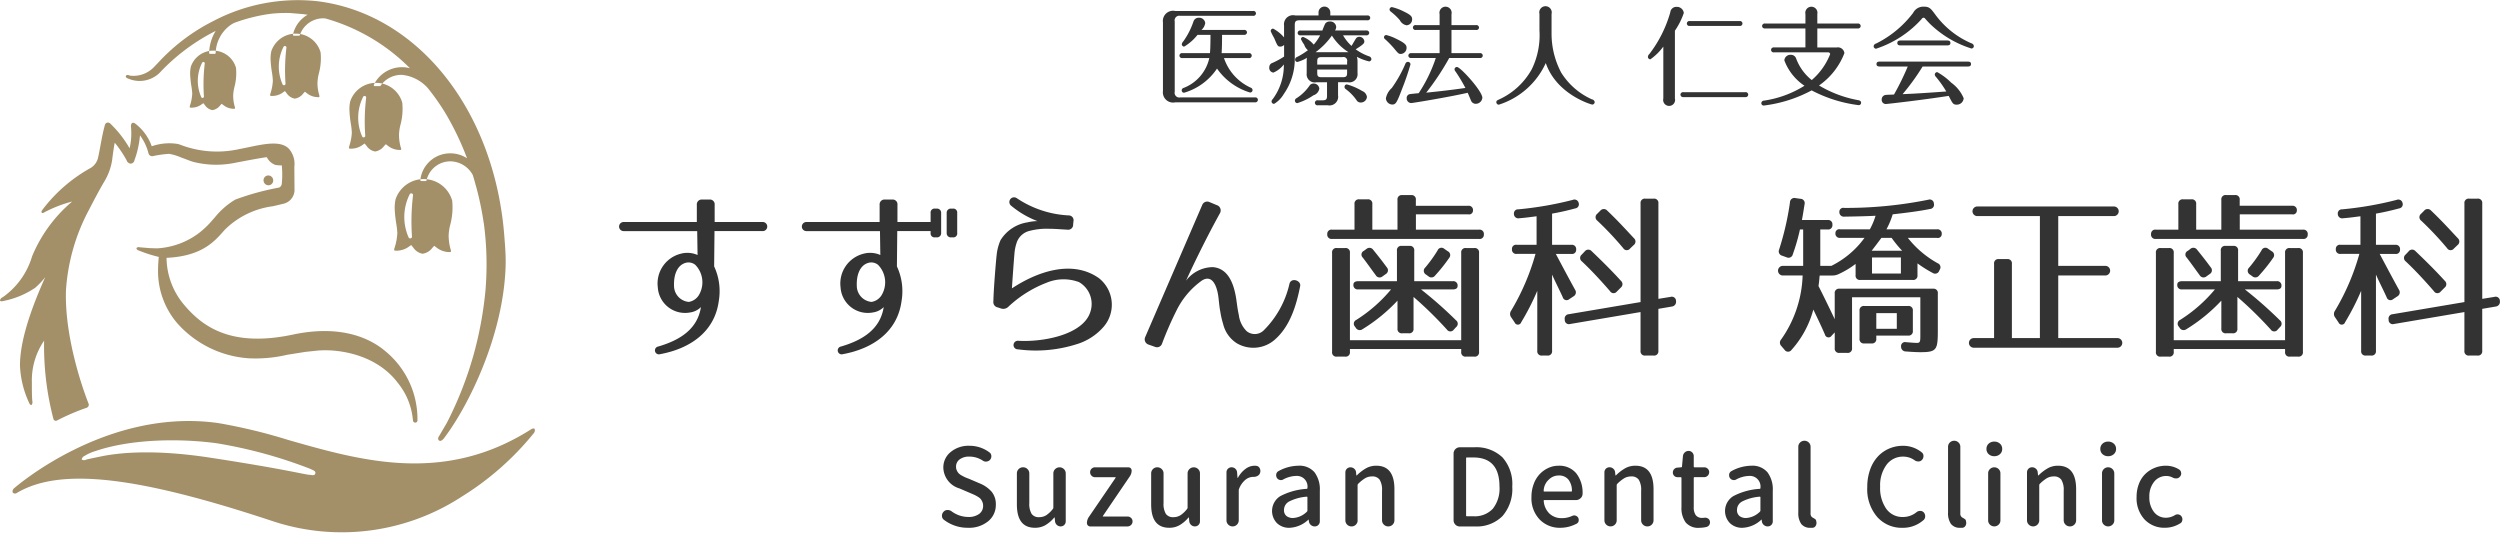 <svg id="logo.svg" xmlns="http://www.w3.org/2000/svg" width="280.406" height="59.75" viewBox="0 0 280.406 59.75">
  <defs>
    <style>
      .cls-1 {
        fill: #a38f68;
      }

      .cls-1, .cls-2 {
        fill-rule: evenodd;
      }

      .cls-2 {
        fill: #333;
      }
    </style>
  </defs>
  <path id="シェイプ_780" data-name="シェイプ 780" class="cls-1" d="M76.323,67.315A9.842,9.842,0,0,0,72.7,59.591c-1.421-1.208-4.654-3.056-10.343-1.845-6.741,1.433-9.991-.748-12.109-3.222a8.278,8.278,0,0,1-2.068-5.386c3.643-.168,5.141-1.577,6.212-2.789l0.323-.363a9.359,9.359,0,0,1,5.4-2.636l1.206-.286a1.6,1.6,0,0,0,1.212-1.637c0-.021-0.019-2.513-0.019-2.513a2.558,2.558,0,0,0-.666-2.07c-0.941-.852-2.634-0.5-4.594-0.086l-1.234.249a11.439,11.439,0,0,1-6.286-.549l-0.246-.084a5.969,5.969,0,0,0-2.968.252,5.532,5.532,0,0,0-1.86-2.551c-0.447-.281-0.494.2-0.462,0.431a7.505,7.505,0,0,1-.16,2.35,12.387,12.387,0,0,0-2.194-2.8,0.353,0.353,0,0,0-.583.2c-0.325,1.164-.517,2.553-0.738,3.542a1.832,1.832,0,0,1-.821,1.239,17.267,17.267,0,0,0-5.424,4.688c-0.078.12-.192,0.241-0.093,0.346,0.056,0.059.127,0.077,0.385-.088A14.442,14.442,0,0,1,37.6,42.82a16.067,16.067,0,0,0-4.5,6.148,8.569,8.569,0,0,1-3.3,4.593,0.455,0.455,0,0,0-.3.36c0.041,0.115.2,0.106,0.409,0.052a9.7,9.7,0,0,0,3.549-1.485A8.71,8.71,0,0,0,34.577,51.3c-2.174,4.844-2.831,7.841-2.837,9.9a10.917,10.917,0,0,0,.988,4.119c0.083,0.189.161,0.353,0.3,0.323a0.448,0.448,0,0,0,.1-0.415c-0.054-.484-0.053-1.228-0.053-2.1a7.886,7.886,0,0,1,1.373-4.7A32.254,32.254,0,0,0,35.491,67.2a0.274,0.274,0,0,0,.406.18,24.92,24.92,0,0,1,3.338-1.432,0.359,0.359,0,0,0,.182-0.5S36.7,58.758,36.9,52.779a22.129,22.129,0,0,1,2.544-8.959l0,0s0.038-.072.038-0.072c0.675-1.313,1.267-2.405,1.666-3.08a6.737,6.737,0,0,0,.933-2.509c0.052-.451.154-1.237,0.288-1.934a12.546,12.546,0,0,1,1.322,1.951,0.553,0.553,0,0,0,.458.4,0.463,0.463,0,0,0,.437-0.4A10.631,10.631,0,0,0,45.2,35.4a5.733,5.733,0,0,1,.968,2.065,0.43,0.43,0,0,0,.513.257,12.12,12.12,0,0,1,1.788-.247,5.714,5.714,0,0,1,1.339.405c0.638,0.219,1.081.435,1.546,0.538a10.413,10.413,0,0,0,4.379.088c2.754-.531,3.494-0.639,3.694-0.656l0.054,0.1a1.705,1.705,0,0,0,.941.777,5.733,5.733,0,0,0,.685.046,10.335,10.335,0,0,1,0,2.043,0.537,0.537,0,0,1-.3.441,29.313,29.313,0,0,0-4.923,1.352A8.615,8.615,0,0,0,53.6,44.6l-0.288.323a9.853,9.853,0,0,1-1.5,1.438,8.608,8.608,0,0,1-4.692,1.715l-0.783-.023-1.2-.1a0.3,0.3,0,0,0-.334.1c0,0.006,0,.012,0,0.018a0.323,0.323,0,0,0,.254.241,15.329,15.329,0,0,0,2.255.723,15.416,15.416,0,0,0-.085,1.567,8.958,8.958,0,0,0,2.2,5.922A11.785,11.785,0,0,0,57.4,60.406a15.48,15.48,0,0,0,4.3-.392l2.048-.327,1.3-.138c2.2-.217,6.6.307,9.1,3.648a7.656,7.656,0,0,1,1.649,3.986l0.026,0.17A0.253,0.253,0,1,0,76.323,67.315ZM60.144,40.455A0.554,0.554,0,0,0,59.6,39.9a0.536,0.536,0,0,0-.541.539A0.555,0.555,0,0,0,59.6,41,0.536,0.536,0,0,0,60.144,40.455Zm19.892,7.717,0.01,0.026a5.5,5.5,0,0,1-.221-1.389s-0.006-.076-0.006-0.076a5.493,5.493,0,0,1,.175-1.286,7.506,7.506,0,0,0,.225-2.722,3.324,3.324,0,0,0-6.345-.167,4.431,4.431,0,0,0-.1,1.147,13.893,13.893,0,0,0,.17,1.585,9.31,9.31,0,0,1,.118,1.008,1.707,1.707,0,0,1-.011.283s-0.009.076-.009,0.076a5.922,5.922,0,0,1-.269,1.305l-0.027.095a0.445,0.445,0,0,0-.035.2c0.029,0.059.035,0.074,0.216,0.079a2.36,2.36,0,0,0,1.433-.45l0.26-.184,0.254,0.31a1.573,1.573,0,0,0,1.021.667,1.666,1.666,0,0,0,1.1-.663l0.214-.229,0.246,0.192A2.346,2.346,0,0,0,80,48.49a0.073,0.073,0,0,0,.079-0.064,0.425,0.425,0,0,0-.027-0.2Zm-6.261-.2,0-.008,0.01-.035Zm1.931-6.05a0.2,0.2,0,0,0-.245.074,5.658,5.658,0,0,0-.137,4.836,0.2,0.2,0,0,0,.229.126,0.2,0.2,0,0,0,.156-0.2,24.594,24.594,0,0,1,.114-4.609A0.2,0.2,0,0,0,75.706,41.919Zm-1.259-5.177,0.009,0.025a5.091,5.091,0,0,1-.2-1.278s-0.006-.07-0.006-0.07a5.124,5.124,0,0,1,.162-1.181,6.968,6.968,0,0,0,.207-2.505,3.057,3.057,0,0,0-5.835-.154,4.066,4.066,0,0,0-.089,1.055,12.752,12.752,0,0,0,.156,1.457,8.076,8.076,0,0,1,.108.928,1.756,1.756,0,0,1-.009.261s-0.008.069-.008,0.069a5.648,5.648,0,0,1-.239,1.168l-0.033.12a0.416,0.416,0,0,0-.032.184c0.027,0.054.032,0.067,0.2,0.071a2.165,2.165,0,0,0,1.318-.413l0.24-.17,0.232,0.284a1.452,1.452,0,0,0,.94.615,1.531,1.531,0,0,0,1.008-.61l0.2-.21,0.227,0.177a2.17,2.17,0,0,0,1.419.471,0.071,0.071,0,0,0,.074-0.06,0.393,0.393,0,0,0-.026-0.184Zm-5.76-.187c0-.012.008-0.025,0.012-0.039h0Zm1.777-5.564a0.182,0.182,0,0,0-.224.068,5.2,5.2,0,0,0-.126,4.448,0.182,0.182,0,0,0,.353-0.073,22.591,22.591,0,0,1,.1-4.238A0.183,0.183,0,0,0,70.465,30.992ZM59.838,30.66c0-.006,0-0.013.006-0.019l0-.019Zm5.452,0.177L65.3,30.86a4.842,4.842,0,0,1-.192-1.21s0-.066,0-0.066a4.73,4.73,0,0,1,.152-1.118,6.58,6.58,0,0,0,.2-2.37,2.895,2.895,0,0,0-5.524-.146,3.8,3.8,0,0,0-.084,1,11.9,11.9,0,0,0,.149,1.38,8.233,8.233,0,0,1,.1.878,1.523,1.523,0,0,1-.009.247s-0.008.066-.008,0.066a5.229,5.229,0,0,1-.231,1.123l-0.027.095a0.37,0.37,0,0,0-.029.174c0.023,0.052.029,0.065,0.187,0.068a2.038,2.038,0,0,0,1.247-.391l0.228-.16L61.67,30.7a1.376,1.376,0,0,0,.889.581,1.441,1.441,0,0,0,.954-0.577l0.186-.2,0.215,0.167a2.061,2.061,0,0,0,1.344.448,0.067,0.067,0,0,0,.069-0.057,0.363,0.363,0,0,0-.023-0.174Zm-3.769-5.444a0.174,0.174,0,0,0-.214.065,4.926,4.926,0,0,0-.119,4.211,0.175,0.175,0,0,0,.2.109,0.17,0.17,0,0,0,.136-0.177,21.413,21.413,0,0,1,.1-4.013A0.169,0.169,0,0,0,61.521,25.393ZM50.826,32.007c0-.011.007-0.023,0.011-0.034h0Zm5,0.161,0.007,0.022a4.428,4.428,0,0,1-.175-1.108s-0.006-.062-0.006-0.062A4.421,4.421,0,0,1,55.789,30a6,6,0,0,0,.18-2.173,2.652,2.652,0,0,0-5.061-.133,3.526,3.526,0,0,0-.078.914,11.258,11.258,0,0,0,.136,1.266,7.4,7.4,0,0,1,.094.8,1.316,1.316,0,0,1-.009.225s-0.008.06-.008,0.06a4.752,4.752,0,0,1-.207,1.014l-0.029.1a0.358,0.358,0,0,0-.027.159c0.022,0.048.027,0.06,0.173,0.062a1.884,1.884,0,0,0,1.143-.357l0.208-.147,0.2,0.246a1.256,1.256,0,0,0,.814.533,1.324,1.324,0,0,0,.874-0.529l0.17-.181,0.2,0.152a1.88,1.88,0,0,0,1.231.409,0.061,0.061,0,0,0,.064-0.051,0.353,0.353,0,0,0-.023-0.16Zm-3.454-4.987a0.158,0.158,0,0,0-.195.059,4.508,4.508,0,0,0-.11,3.86,0.162,0.162,0,0,0,.182.1,0.159,0.159,0,0,0,.125-0.162,19.463,19.463,0,0,1,.09-3.678A0.154,0.154,0,0,0,52.368,27.181Zm37.1,41.157c-0.085-.128-0.31-0.029-0.433.052-9.781,6.2-19.078,3.5-27.276,1.157a60.619,60.619,0,0,0-7.77-1.872C41.46,65.891,31.182,74.9,31.079,74.988a0.45,0.45,0,0,0-.154.472,0.339,0.339,0,0,0,.451.055C36.215,72.627,44.8,73.6,60.11,78.681A24.647,24.647,0,0,0,81.264,75.94a32.238,32.238,0,0,0,8.092-7.117A0.5,0.5,0,0,0,89.469,68.338Zm-24.608,5c-0.094.3-.487,0.132-0.637,0.135-0.418.008-2.557-.6-11.1-1.912-6.642-1.022-10.564-.518-12.4-0.127-0.369.079-1.233,0.247-1.567,0.34a0.468,0.468,0,0,1-.5-0.023,0.519,0.519,0,0,1,.306-0.386,5.1,5.1,0,0,1,1.261-.561c4.221-1.431,9.841-1.388,13.637-.859a52.191,52.191,0,0,1,10.383,2.841C64.636,72.976,64.953,73.048,64.861,73.34ZM43.819,29.006a3.216,3.216,0,0,0,3.776-.822c0.026-.029.1-0.1,0.1-0.1s0.013-.021.02-0.03l0.139-.136a22.414,22.414,0,0,1,5.839-4.232,4.979,4.979,0,0,0-.737,2.471,0.087,0.087,0,0,0,.029.074l0.075,0.031h0.526a0.091,0.091,0,0,0,.079-0.035l0.025-.079a3.993,3.993,0,0,1,1.517-3.008,2.948,2.948,0,0,1,.564-0.354,19.018,19.018,0,0,1,4.2-1.034,16.6,16.6,0,0,1,2.109-.071c-0.064,0,.329.029,1.442,0.124,0.161,0.021.321,0.045,0.482,0.07A3.4,3.4,0,0,0,62.359,24.1a0.168,0.168,0,0,0,.021.087,0.1,0.1,0,0,0,.081.037h0.571a0.1,0.1,0,0,0,.1-0.077,2.772,2.772,0,0,1,2.123-1.829,2.652,2.652,0,0,1,.75-0.027,21.585,21.585,0,0,1,9.475,5.581,3.505,3.505,0,0,0-4.051,1.861,0.175,0.175,0,0,0,.009.1,0.106,0.106,0,0,0,.086.046h0.605a0.059,0.059,0,0,0,.051-0.029,2.823,2.823,0,0,1,2.438-1.234A4.525,4.525,0,0,1,77.488,30.1a27.224,27.224,0,0,1,1.952,2.777,32.036,32.036,0,0,1,2.448,5.1,3.4,3.4,0,0,0-1.873-.559,3.362,3.362,0,0,0-3.37,2.994,0.089,0.089,0,0,0,.026.081l0.077,0.034h0.494a0.1,0.1,0,0,0,.1-0.081,2.739,2.739,0,0,1,2.67-2.131,2.9,2.9,0,0,1,2.514,1.529q0.158,0.506.3,1.018c0,0.016,0,.033.006,0.049a0.218,0.218,0,0,0,.039.108,35.236,35.236,0,0,1,.882,4.191S83.77,45.3,83.77,45.3s0-.052,0-0.056L83.8,45.522l0.021,0.172a34.955,34.955,0,0,1,.252,4.19c0,0.928-.038,1.874-0.112,2.812a41.75,41.75,0,0,1-1.328,7.27,40.788,40.788,0,0,1-3.016,7.685l-0.878,1.5a0.389,0.389,0,0,0-.053.421,0.249,0.249,0,0,0,.305.07,0.989,0.989,0,0,0,.341-0.313l0.123-.167c2.591-3.484,6.516-11.306,6.757-19.11,0-.165.007-0.332,0.007-0.5,0-.867-0.064-1.734-0.131-2.556C85.1,32.781,76.513,21.828,65.194,20.366a20.357,20.357,0,0,0-11.76,2.21A21.518,21.518,0,0,0,47.3,27.188l-0.5.521a3.181,3.181,0,0,1-2.656,1c0.017,0-.1-0.023-0.1-0.023l-0.1-.024a0.244,0.244,0,0,0-.336.081A0.255,0.255,0,0,0,43.819,29.006Z" transform="translate(-29.5 -20.219)"/>
  <path id="医療法人_仁支会" data-name="医療法人 仁支会" class="cls-2" d="M165.138,26.735a4.673,4.673,0,0,1-2.858,3.337,0.3,0.3,0,0,0-.24.288,0.274,0.274,0,0,0,.264.264,6.724,6.724,0,0,0,3.7-2.714,6.98,6.98,0,0,0,3.71,2.689,0.279,0.279,0,0,0,.276-0.276,0.3,0.3,0,0,0-.216-0.276,5.605,5.605,0,0,1-2.989-3.314h2.773a0.282,0.282,0,1,0,0-.553h-3.038c0.036-.528.048-1.188,0.048-2.053h2.462a0.293,0.293,0,0,0,.336-0.276,0.288,0.288,0,0,0-.336-0.276h-4.767a1.3,1.3,0,0,0,.42-0.78,0.686,0.686,0,0,0-.72-0.588,0.606,0.606,0,0,0-.6.42,8.5,8.5,0,0,1-1.141,2.233,0.541,0.541,0,0,0-.168.324,0.275,0.275,0,0,0,.264.265,5.506,5.506,0,0,0,1.5-1.321h1.453c0,0.252,0,1.5-.06,2.053h-3.086a0.282,0.282,0,0,0-.336.277,0.288,0.288,0,0,0,.336.276h3.014Zm-3.878-4.106a0.527,0.527,0,0,1,.624-0.636h8.152a0.287,0.287,0,0,0,.337-0.276,0.281,0.281,0,0,0-.337-0.265H161.32a1.145,1.145,0,0,0-1.381,1.273v7.7a1.147,1.147,0,0,0,1.381,1.273h8.932a0.294,0.294,0,0,0,.337-0.276,0.282,0.282,0,0,0-.337-0.276h-8.368a0.528,0.528,0,0,1-.624-0.636V22.628Zm15.985,4.839V27.143c0-.4.073-0.516,0.517-0.516h2.317a0.419,0.419,0,0,1,.516.516v0.324h-3.35Zm4.515-.4a1.6,1.6,0,0,0-.072-0.48,5.631,5.631,0,0,0,1.357.516,0.269,0.269,0,0,0,.276-0.264,0.352,0.352,0,0,0-.252-0.3,5.655,5.655,0,0,1-1.513-.792c0.972-.6.972-0.72,0.972-0.9a0.563,0.563,0,0,0-.564-0.5,0.43,0.43,0,0,0-.36.168c-0.084.108-.42,0.72-0.516,0.852a4.927,4.927,0,0,1-.949-1.189h2.6a0.285,0.285,0,0,0,.337-0.264,0.289,0.289,0,0,0-.337-0.276h-3.5a0.782,0.782,0,0,0,.132-0.408,0.659,0.659,0,0,0-.709-0.6,0.618,0.618,0,0,0-.516.228,7.165,7.165,0,0,0-.324.781h-2.438a0.286,0.286,0,0,0-.336.276,0.279,0.279,0,0,0,.336.264h2.186a5.342,5.342,0,0,1-.721,1.045,2.96,2.96,0,0,0-1.188-.864,0.244,0.244,0,0,0-.241.252,3.713,3.713,0,0,0,.361.612,1.3,1.3,0,0,0,.42.624,7.864,7.864,0,0,1-1.237.769,0.307,0.307,0,0,0-.2.288,0.256,0.256,0,0,0,.252.264,4.312,4.312,0,0,0,1.081-.468,1.878,1.878,0,0,0-.036.372v1.369a0.911,0.911,0,0,0,1.116,1h1.165v1.513c0,0.372-.072.516-0.516,0.516h-0.481a0.286,0.286,0,1,0,0,.552h1.069a0.972,0.972,0,0,0,1.165-1.116V29.436h1.068a0.915,0.915,0,0,0,1.117-1V27.07Zm-1.165.948v0.348c0,0.384-.072.516-0.516,0.516h-2.317c-0.457,0-.517-0.132-0.517-0.516V28.019h3.35Zm0.156-1.945h-3.686a8.207,8.207,0,0,0,1.825-1.861A5.9,5.9,0,0,0,180.751,26.074Zm-5.967-4.118a1.019,1.019,0,0,0-1.261,1.129v1.332a4.2,4.2,0,0,0-1.224-.985,0.278,0.278,0,0,0-.276.276,5.732,5.732,0,0,0,.384.769c0.372,0.877.408,0.973,0.7,0.973a0.577,0.577,0,0,0,.42-0.192v1.309a9.04,9.04,0,0,1-1.3.708,0.5,0.5,0,0,0-.36.5,0.514,0.514,0,0,0,.468.588,2.934,2.934,0,0,0,1.164-.912,6.372,6.372,0,0,1-1.248,3.89,0.4,0.4,0,0,0-.132.252,0.275,0.275,0,0,0,.288.277,3.064,3.064,0,0,0,1.08-1.093,6.84,6.84,0,0,0,1.237-4.106V23.06c0-.432.1-0.565,0.552-0.565h7.576a0.287,0.287,0,0,0,.337-0.264,0.282,0.282,0,0,0-.337-0.276H178.71V21.644a0.661,0.661,0,1,0-1.321,0v0.312h-2.605Zm2.041,7.636a0.542,0.542,0,0,0-.408.181,5.131,5.131,0,0,1-1.477,1.452,0.33,0.33,0,0,0-.2.288,0.277,0.277,0,0,0,.264.276,6.531,6.531,0,0,0,1.813-.877,0.948,0.948,0,0,0,.661-0.744A0.623,0.623,0,0,0,176.825,29.592Zm3.746,0.1a0.258,0.258,0,0,0-.264.264,0.287,0.287,0,0,0,.108.24,5.329,5.329,0,0,1,1.237,1.261,0.523,0.523,0,0,0,.468.264,0.686,0.686,0,0,0,.7-0.624,0.845,0.845,0,0,0-.54-0.672A6.777,6.777,0,0,0,180.571,29.688Zm9.971-2.965a16.5,16.5,0,0,1-1.921,3.95c-0.349.024-.865,0.084-1.021,0.108a0.436,0.436,0,0,0-.324.456,0.522,0.522,0,0,0,.492.54c0.24,0,4.431-.709,6.352-1.153,0.06,0.132.312,0.732,0.372,0.877a0.571,0.571,0,0,0,.528.36,0.744,0.744,0,0,0,.745-0.672c0-.757-2.462-3.458-2.846-3.458a0.269,0.269,0,0,0-.276.264,0.417,0.417,0,0,0,.12.252,18.262,18.262,0,0,1,1.1,1.837c-1.621.228-2.63,0.348-4.395,0.528a29.179,29.179,0,0,0,2.582-3.89h3.421a0.277,0.277,0,1,0,0-.541h-3.169V23.577h2.749a0.278,0.278,0,0,0,.337-0.264,0.284,0.284,0,0,0-.337-0.276h-2.749V21.812a0.685,0.685,0,1,0-1.333,0v1.225h-2.653a0.277,0.277,0,1,0,0,.54h2.653v2.605H187.8a0.286,0.286,0,0,0-.336.277,0.28,0.28,0,0,0,.336.264h2.738Zm-2.654-4.37c0-.288-0.18-0.481-0.924-0.84a6.016,6.016,0,0,0-1.345-.5,0.277,0.277,0,0,0-.264.276,0.323,0.323,0,0,0,.12.216,7.209,7.209,0,0,1,1.033.973,1.055,1.055,0,0,0,.744.576A0.656,0.656,0,0,0,187.888,22.352Zm-0.624,3.206c0-.3-0.192-0.528-1.2-1.009a5.149,5.149,0,0,0-1.068-.4,0.249,0.249,0,0,0-.264.252,0.268,0.268,0,0,0,.108.2,11.071,11.071,0,0,1,1,1.02c0.5,0.613.553,0.648,0.781,0.648A0.679,0.679,0,0,0,187.264,25.558Zm0.144,1.6a0.286,0.286,0,0,0-.264.18,14.379,14.379,0,0,1-1.537,2.75,2.064,2.064,0,0,0-.66,1.153,0.73,0.73,0,0,0,.7.7c0.4,0,.516-0.168,1.1-1.717a29.007,29.007,0,0,0,.96-2.8A0.3,0.3,0,0,0,187.408,27.155Zm14.761-3.542a8.684,8.684,0,0,1-.864,4.37,7.962,7.962,0,0,1-3.638,3.374c-0.216.1-.336,0.144-0.336,0.324a0.287,0.287,0,0,0,.276.276,8.669,8.669,0,0,0,5.271-4.671c1.224,3.554,5.139,4.659,5.21,4.659a0.287,0.287,0,0,0,.277-0.276,0.367,0.367,0,0,0-.312-0.312,7.821,7.821,0,0,1-3.446-3,9.355,9.355,0,0,1-1.081-4.31V21.788a0.7,0.7,0,1,0-1.357,0v1.825Zm15.191,0.048a8.116,8.116,0,0,0,1-1.993,0.777,0.777,0,0,0-.817-0.684,0.677,0.677,0,0,0-.7.612,13.9,13.9,0,0,1-2.341,4.671,0.464,0.464,0,0,0-.169.324,0.28,0.28,0,0,0,.277.276,6.172,6.172,0,0,0,1.452-1.429v5.823a0.67,0.67,0,1,0,1.3,0v-7.6Zm1.681-1.081a0.277,0.277,0,1,0,0,.54H224.6a0.277,0.277,0,1,0,0-.54h-5.559Zm-0.72,7.973a0.287,0.287,0,0,0-.337.276,0.294,0.294,0,0,0,.337.276h6.927a0.289,0.289,0,0,0,.337-0.276,0.284,0.284,0,0,0-.337-0.276h-6.927Zm10.162-5.019a0.284,0.284,0,0,0-.336.276,0.288,0.288,0,0,0,.336.277h6.04a0.217,0.217,0,0,1,.252.2A7.419,7.419,0,0,1,232.71,29.2a5.586,5.586,0,0,1-1.741-2.39,0.615,0.615,0,0,0-.625-0.444,0.677,0.677,0,0,0-.708.624,5.9,5.9,0,0,0,2.257,2.846,11.757,11.757,0,0,1-4.538,1.669,0.3,0.3,0,0,0-.3.288,0.262,0.262,0,0,0,.277.264,15.241,15.241,0,0,0,5.367-1.7,15.372,15.372,0,0,0,5.282,1.657,0.266,0.266,0,0,0,.265-0.264c0-.168-0.1-0.252-0.337-0.3a13,13,0,0,1-4.382-1.645,7.818,7.818,0,0,0,2.846-3.626,0.732,0.732,0,0,0-.865-0.636h-2.173V23.409h4.526a0.287,0.287,0,0,0,.337-0.277,0.294,0.294,0,0,0-.337-0.276h-4.526V21.8a0.682,0.682,0,1,0-1.333,0v1.056h-4.526a0.294,0.294,0,0,0-.336.276,0.286,0.286,0,0,0,.336.277H232v2.125h-3.518Zm14.99,2.149a29.706,29.706,0,0,1-1.537,3.134c-0.2.012-.805,0.024-0.961,0.047a0.511,0.511,0,0,0-.42.516,0.465,0.465,0,0,0,.456.5c0.18,0,4.155-.457,7.06-0.912,0.432,0.841.48,0.984,0.9,0.984a0.768,0.768,0,0,0,.78-0.72,4.08,4.08,0,0,0-1.393-1.742,7.178,7.178,0,0,0-1.573-1.188,0.287,0.287,0,0,0-.276.276,0.493,0.493,0,0,0,.156.288A12.276,12.276,0,0,1,247.8,30.48c-1.837.132-3.362,0.24-4.9,0.3a25.115,25.115,0,0,0,2.245-3.1h5.019c0.156,0,.409,0,0.409-0.276s-0.253-.277-0.409-0.277h-9.773c-0.168,0-.42,0-0.42.277s0.264,0.276.42,0.276h3.086Zm7.419-2.305a0.369,0.369,0,0,0-.288-0.312,9.8,9.8,0,0,1-4.046-3.23c-0.5-.672-0.648-0.877-1.3-0.877a1.289,1.289,0,0,0-1.177.7,11.779,11.779,0,0,1-4.142,3.434,0.367,0.367,0,0,0-.288.3,0.289,0.289,0,0,0,.264.288,11.837,11.837,0,0,0,5.114-3.326,0.3,0.3,0,0,1,.229-0.156,0.186,0.186,0,0,1,.144.072c0.132,0.156.408,0.456,0.576,0.624a11.7,11.7,0,0,0,4.646,2.761A0.275,0.275,0,0,0,250.892,25.378Zm-8.176-.624c-0.156,0-.408,0-0.408.277s0.252,0.276.408,0.276h5.139c0.156,0,.408,0,0.408-0.276s-0.252-.277-0.408-0.277h-5.139Z" transform="translate(-29.5 -20.219)"/>
  <path id="すずらん歯科_矯正歯科" data-name="すずらん歯科 矯正歯科" class="cls-2" d="M109.6,50.1l0.04-3.961H115a0.512,0.512,0,1,0,0-1.02h-5.342V43.2a0.538,0.538,0,0,0-.6-0.6h-0.8a0.547,0.547,0,0,0-.6.6v1.92H99.48a0.511,0.511,0,1,0,0,1.02H107.7l0.04,2.681a2.819,2.819,0,0,0-1.9-.14,3.441,3.441,0,0,0-2.561,3.761,3.062,3.062,0,0,0,3.641,2.82,2.126,2.126,0,0,0,1.2-.6c-0.38,2.42-2.26,3.68-4.781,4.421a0.443,0.443,0,1,0,.2.86c3.361-.62,6.121-2.5,6.581-5.961A6.588,6.588,0,0,0,109.6,50.1Zm-2.1-.16a2.8,2.8,0,0,1,.36,3.421,1.637,1.637,0,0,1-1.1.721,1.816,1.816,0,0,1-1.66-1.821c-0.04-1.16.32-2.2,1.18-2.52A1.2,1.2,0,0,1,107.5,49.938Zm22.6,0.16,0.039-3.961h3.741v0.2a0.443,0.443,0,0,0,.52.5h0.12a0.466,0.466,0,0,0,.541-0.5v-2.22a0.466,0.466,0,0,0-.541-0.5H134.4a0.444,0.444,0,0,0-.52.5v1h-3.72V43.2a0.539,0.539,0,0,0-.6-0.6h-0.8a0.547,0.547,0,0,0-.6.6v1.92H119.98a0.511,0.511,0,1,0,0,1.02H128.2l0.04,2.681a2.819,2.819,0,0,0-1.9-.14,3.441,3.441,0,0,0-2.561,3.761,3.062,3.062,0,0,0,3.641,2.82,2.126,2.126,0,0,0,1.2-.6c-0.38,2.42-2.26,3.68-4.781,4.421a0.443,0.443,0,1,0,.2.86c3.361-.62,6.122-2.5,6.582-5.961A6.6,6.6,0,0,0,130.1,50.1Zm-2.1-.16a2.8,2.8,0,0,1,.36,3.421,1.637,1.637,0,0,1-1.1.721,1.817,1.817,0,0,1-1.66-1.821c-0.041-1.16.32-2.2,1.18-2.52A1.2,1.2,0,0,1,128,49.938Zm8.862-3.6v-2.22a0.444,0.444,0,0,0-.52-0.5h-0.12a0.466,0.466,0,0,0-.54.5v2.22a0.466,0.466,0,0,0,.54.5h0.12A0.443,0.443,0,0,0,136.864,46.337Zm13-.92,0.04-.38a0.541,0.541,0,0,0-.541-0.66,11.452,11.452,0,0,1-5.8-1.921,0.528,0.528,0,1,0-.64.84,10.348,10.348,0,0,0,2.941,1.72,5.294,5.294,0,0,0-1.12.14,4.328,4.328,0,0,0-3.021,2,5.568,5.568,0,0,0-.44,1.72c-0.06.48-.34,3.8-0.36,5.141a0.6,0.6,0,0,0,.5.681l0.36,0.12a0.8,0.8,0,0,0,.8-0.18,13.153,13.153,0,0,1,4.281-2.7,4.939,4.939,0,0,1,3.661-.08,2.82,2.82,0,0,1,1.28,3.321c-0.78,2.56-5.241,3.421-8.082,3.261a0.482,0.482,0,1,0-.04.96,15.117,15.117,0,0,0,6.522-.56,6.487,6.487,0,0,0,3-1.88,3.79,3.79,0,0,0-.44-5.541c-3.02-2.141-6.981-.7-9.762,1.14,0.02-.44.24-3.481,0.28-3.861a4.78,4.78,0,0,1,.22-1.16,2.024,2.024,0,0,1,1.541-1.441,7.556,7.556,0,0,1,2.16-.22c0.6,0,1.26.06,2.02,0.1A0.559,0.559,0,0,0,149.869,45.417Zm16.147-2.18-0.86-.36a0.6,0.6,0,0,0-.8.32l-6.4,14.823a0.618,0.618,0,0,0,.36.84l0.74,0.26a0.589,0.589,0,0,0,.78-0.34,38.191,38.191,0,0,1,1.661-3.8,9.007,9.007,0,0,1,2.821-3.3c1.14-.72,1.7.56,1.86,1.941,0.06,0.52.1,1.04,0.2,1.54a9.593,9.593,0,0,0,.32,1.4,3.538,3.538,0,0,0,1.54,2.161,3.654,3.654,0,0,0,4.1-.28c1.821-1.48,2.561-3.9,3-6.142,0.12-.62-1-1-1.2-0.26a10.7,10.7,0,0,1-2.921,5.261,1.433,1.433,0,0,1-1.88.06,3.066,3.066,0,0,1-.881-1.821c-0.18-.78-0.24-1.62-0.36-2.2-0.26-1.36-.86-3.02-2.54-3.161a3.805,3.805,0,0,0-3.021,1.52c0.5-1.1,2.021-4.341,3.8-7.562A0.627,0.627,0,0,0,166.016,43.237Zm28.157,0.06h-5.861v-0.66a0.477,0.477,0,0,0-.54-0.54h-0.98a0.477,0.477,0,0,0-.54.54v3.341h-2.821V43.117a0.477,0.477,0,0,0-.54-0.54h-0.92a0.477,0.477,0,0,0-.54.54v2.861H178.91a0.466,0.466,0,0,0-.54.5,0.477,0.477,0,0,0,.54.54h16.484a0.466,0.466,0,0,0,.54-0.5,0.477,0.477,0,0,0-.54-0.54h-7.082v-1.72h5.861a0.433,0.433,0,0,0,.541-0.42A0.478,0.478,0,0,0,194.173,43.3Zm-1.72,8.462h-4.321V48.338a0.477,0.477,0,0,0-.54-0.54h-0.86a0.477,0.477,0,0,0-.54.54v3.421h-4.341c-0.36,0-.54.14-0.54,0.38a0.477,0.477,0,0,0,.54.54h3.681a16.446,16.446,0,0,1-3.9,3.421,0.469,0.469,0,0,0-.16.741l0.1,0.14a0.515,0.515,0,0,0,.76.16,18.847,18.847,0,0,0,3.921-3.2v3.121a0.477,0.477,0,0,0,.54.54h0.72a0.477,0.477,0,0,0,.54-0.54v-3.54a43.162,43.162,0,0,1,3.741,3.66,0.467,0.467,0,0,0,.78,0l0.26-.28a0.48,0.48,0,0,0-.02-0.761,46.052,46.052,0,0,0-3.921-3.46h3.561c0.36,0,.54-0.14.54-0.38A0.478,0.478,0,0,0,192.453,51.758Zm-0.56-3.361-0.4-.28a0.466,0.466,0,0,0-.74.18,15.064,15.064,0,0,1-1.4,1.941,0.48,0.48,0,0,0,.08.76l0.28,0.2a0.51,0.51,0,0,0,.761-0.08,18.347,18.347,0,0,0,1.58-1.98A0.485,0.485,0,0,0,191.893,48.4Zm-9.122-.26-0.3.22a0.456,0.456,0,0,0-.12.74c0.42,0.54.88,1.2,1.46,1.981a0.5,0.5,0,0,0,.76.14l0.36-.26a0.485,0.485,0,0,0,.12-0.761c-0.42-.58-0.92-1.22-1.52-1.96A0.509,0.509,0,0,0,182.771,48.138ZM195.394,59.68v-11.1a0.477,0.477,0,0,0-.54-0.54h-0.921a0.477,0.477,0,0,0-.54.54v9.8H180.911v-9.8a0.478,0.478,0,0,0-.541-0.54h-0.92a0.477,0.477,0,0,0-.54.54v11.1a0.477,0.477,0,0,0,.54.54h0.92a0.478,0.478,0,0,0,.541-0.54V59.36h12.482v0.32a0.477,0.477,0,0,0,.54.54h0.921A0.477,0.477,0,0,0,195.394,59.68Zm21.476-6.161-1.36.22v-10.7a0.478,0.478,0,0,0-.541-0.54h-0.92a0.478,0.478,0,0,0-.54.54V54.1l-8.042,1.36a0.492,0.492,0,0,0-.46.6V56.1a0.466,0.466,0,0,0,.6.46l7.9-1.34V59.56a0.478,0.478,0,0,0,.54.54h0.92a0.478,0.478,0,0,0,.541-0.54v-4.7l1.52-.26a0.529,0.529,0,0,0,.46-0.6v-0.02A0.475,0.475,0,0,0,216.87,53.519Zm-15.023-9.042v3.2h-2.221a0.453,0.453,0,0,0-.54.48,0.478,0.478,0,0,0,.54.54h2.1a25.979,25.979,0,0,1-2.741,6.381,0.631,0.631,0,0,0,.02.741l0.38,0.56a0.392,0.392,0,0,0,.74-0.02,27.679,27.679,0,0,0,1.8-3.521V59.56a0.478,0.478,0,0,0,.54.54h0.58a0.478,0.478,0,0,0,.54-0.54V51.018c0.38,0.86.8,1.66,1.2,2.541a0.444,0.444,0,0,0,.72.22l0.48-.32a0.513,0.513,0,0,0,.181-0.74c-0.521-.94-1.281-2.36-2.161-4.021h1.74a0.454,0.454,0,0,0,.541-0.48,0.478,0.478,0,0,0-.541-0.54h-2.16v-3.5c0.92-.16,1.78-0.36,2.581-0.58a0.466,0.466,0,0,0,.4-0.62,0.482,0.482,0,0,0-.661-0.34,38.637,38.637,0,0,1-6.1,1.06,0.459,0.459,0,0,0-.5.5,0.493,0.493,0,0,0,.6.5C200.706,44.637,201.346,44.537,201.847,44.477Zm7.141-.62-0.34.34a0.488,0.488,0,0,0,.02.78,36.2,36.2,0,0,1,2.9,3.081,0.459,0.459,0,0,0,.76.04l0.42-.4a0.491,0.491,0,0,0,.02-0.76c-0.86-.92-1.821-1.981-3-3.1A0.512,0.512,0,0,0,208.988,43.857Zm-1.74,4.561-0.34.36a0.479,0.479,0,0,0,.02.76c1.08,1.02,2.12,2.141,3.16,3.341a0.459,0.459,0,0,0,.761.04l0.44-.44a0.492,0.492,0,0,0,.02-0.761c-0.941-1.04-2.021-2.121-3.281-3.321A0.5,0.5,0,0,0,207.248,48.417Zm24.2-5.9-0.561-.08a0.494,0.494,0,0,0-.62.48,31.478,31.478,0,0,1-1.22,5.3,0.5,0.5,0,0,0,.34.68l0.5,0.18a0.491,0.491,0,0,0,.7-0.34,22.145,22.145,0,0,0,.8-2.78h0.361v4.081h-2.281a0.54,0.54,0,0,0,0,1.08h2.22a13.144,13.144,0,0,1-2.4,7.161,0.538,0.538,0,0,0,.02.761l0.36,0.42a0.467,0.467,0,0,0,.76.02,11.042,11.042,0,0,0,2.461-4.541c0.52,1.08.94,1.961,1.3,2.8a0.415,0.415,0,0,0,.76.12l0.34-.36v1.76a0.477,0.477,0,0,0,.54.54h0.861a0.477,0.477,0,0,0,.54-0.54v-5.7h7.661V57.42c0,1.04.04,1.26-.38,1.26-0.26,0-.68-0.04-1.22-0.08a0.451,0.451,0,0,0-.56.5,0.526,0.526,0,0,0,.54.54c0.76,0.06,1.32.08,1.64,0.08,1.8,0,1.941-.26,1.941-2.38v-4.2a0.477,0.477,0,0,0-.54-0.54H235.827a0.477,0.477,0,0,0-.54.54v2.881c-0.58-1.22-1.18-2.46-1.82-3.721,0.1-.64.1-1,0.14-1.18h1.42a1.57,1.57,0,0,0,.66-0.14,9.933,9.933,0,0,0,1.941-1.16v1.26a0.477,0.477,0,0,0,.54.54h5.861a0.477,0.477,0,0,0,.54-0.54v-1.32a13.775,13.775,0,0,0,1.721,1.08,0.485,0.485,0,0,0,.72-0.26l0.06-.12a0.485,0.485,0,0,0-.24-0.72,11.058,11.058,0,0,1-3.341-2.841h3.261a0.432,0.432,0,0,0,.54-0.42,0.477,0.477,0,0,0-.54-0.54h-5.661a8.7,8.7,0,0,0,.7-1.68c1.6-.181,3.02-0.36,4.181-0.6a0.477,0.477,0,0,0,.44-0.6,0.467,0.467,0,0,0-.62-0.44,46.65,46.65,0,0,1-9.442.92,0.441,0.441,0,0,0-.541.46,0.5,0.5,0,0,0,.561.52c1.18-.02,2.36-0.04,3.5-0.1a7.855,7.855,0,0,1-.64,1.52h-3.321a0.432,0.432,0,0,0-.54.42,0.477,0.477,0,0,0,.54.54h2.721a10.2,10.2,0,0,1-3.721,3.141h-1.24V45.957h0.82a0.472,0.472,0,0,0,.54-0.52,0.477,0.477,0,0,0-.54-0.54h-2.88c0.14-.721.22-1.3,0.3-1.78A0.483,0.483,0,0,0,231.447,42.516Zm9.081,4.381h1.141a12.212,12.212,0,0,0,1.18,1.441h-3.421C240.028,47.578,240.368,47.1,240.528,46.9Zm2.181,4h-3.241V49.1h3.241v1.8Zm1.34,6.421V55.079a0.477,0.477,0,0,0-.54-0.54h-4.9a0.477,0.477,0,0,0-.54.54V58.2a0.477,0.477,0,0,0,.54.54h0.8a0.477,0.477,0,0,0,.54-0.54V57.86h3.561A0.477,0.477,0,0,0,244.049,57.32Zm-1.8-.22h-2.3v-1.76h2.3V57.1ZM266.6,43.377H251.28a0.54,0.54,0,0,0,0,1.08H258.3V58.14h-3.141V49.818a0.477,0.477,0,0,0-.54-0.54H253.7a0.477,0.477,0,0,0-.54.54V58.14H250.88a0.54,0.54,0,0,0,0,1.08H267a0.54,0.54,0,0,0,0-1.08h-6.642V51.118h5.281a0.54,0.54,0,0,0,0-1.08h-5.281V44.457H266.6A0.54,0.54,0,0,0,266.6,43.377Zm19.971-.08h-5.861v-0.66a0.477,0.477,0,0,0-.54-0.54h-0.98a0.477,0.477,0,0,0-.54.54v3.341h-2.821V43.117a0.477,0.477,0,0,0-.54-0.54h-0.92a0.477,0.477,0,0,0-.54.54v2.861h-2.521a0.466,0.466,0,0,0-.54.5,0.477,0.477,0,0,0,.54.54H287.8a0.466,0.466,0,0,0,.54-0.5,0.477,0.477,0,0,0-.54-0.54h-7.082v-1.72h5.861a0.433,0.433,0,0,0,.541-0.42A0.478,0.478,0,0,0,286.575,43.3Zm-1.72,8.462h-4.321V48.338a0.477,0.477,0,0,0-.54-0.54h-0.86a0.477,0.477,0,0,0-.54.54v3.421h-4.341c-0.36,0-.54.14-0.54,0.38a0.477,0.477,0,0,0,.54.54h3.681a16.446,16.446,0,0,1-3.9,3.421,0.469,0.469,0,0,0-.16.741l0.1,0.14a0.515,0.515,0,0,0,.76.16,18.847,18.847,0,0,0,3.921-3.2v3.121a0.477,0.477,0,0,0,.54.54h0.72a0.477,0.477,0,0,0,.54-0.54v-3.54a43.162,43.162,0,0,1,3.741,3.66,0.467,0.467,0,0,0,.78,0l0.26-.28a0.48,0.48,0,0,0-.02-0.761,46.052,46.052,0,0,0-3.921-3.46h3.561c0.36,0,.54-0.14.54-0.38A0.478,0.478,0,0,0,284.855,51.758ZM284.3,48.4l-0.4-.28a0.466,0.466,0,0,0-.74.18,15.064,15.064,0,0,1-1.4,1.941,0.48,0.48,0,0,0,.08.76l0.28,0.2a0.51,0.51,0,0,0,.761-0.08,18.347,18.347,0,0,0,1.58-1.98A0.485,0.485,0,0,0,284.3,48.4Zm-9.122-.26-0.3.22a0.456,0.456,0,0,0-.12.74c0.42,0.54.88,1.2,1.46,1.981a0.5,0.5,0,0,0,.76.14l0.36-.26a0.485,0.485,0,0,0,.12-0.761c-0.42-.58-0.92-1.22-1.52-1.96A0.509,0.509,0,0,0,275.173,48.138ZM287.8,59.68v-11.1a0.477,0.477,0,0,0-.54-0.54h-0.921a0.477,0.477,0,0,0-.54.54v9.8H273.312v-9.8a0.477,0.477,0,0,0-.54-0.54h-0.92a0.477,0.477,0,0,0-.54.54v11.1a0.477,0.477,0,0,0,.54.54h0.92a0.477,0.477,0,0,0,.54-0.54V59.36H285.8v0.32a0.477,0.477,0,0,0,.54.54h0.921A0.477,0.477,0,0,0,287.8,59.68Zm21.476-6.161-1.361.22v-10.7a0.477,0.477,0,0,0-.54-0.54h-0.92a0.478,0.478,0,0,0-.54.54V54.1l-8.042,1.36a0.492,0.492,0,0,0-.46.6V56.1a0.466,0.466,0,0,0,.6.46l7.9-1.34V59.56a0.478,0.478,0,0,0,.54.54h0.92a0.477,0.477,0,0,0,.54-0.54v-4.7l1.521-.26a0.529,0.529,0,0,0,.46-0.6v-0.02A0.475,0.475,0,0,0,309.272,53.519Zm-15.023-9.042v3.2h-2.221a0.453,0.453,0,0,0-.54.48,0.478,0.478,0,0,0,.54.54h2.1a25.938,25.938,0,0,1-2.74,6.381,0.631,0.631,0,0,0,.02.741l0.38,0.56a0.392,0.392,0,0,0,.74-0.02,27.679,27.679,0,0,0,1.8-3.521V59.56a0.478,0.478,0,0,0,.54.54h0.58a0.478,0.478,0,0,0,.54-0.54V51.018c0.38,0.86.8,1.66,1.2,2.541a0.444,0.444,0,0,0,.72.22l0.48-.32a0.513,0.513,0,0,0,.181-0.74c-0.521-.94-1.281-2.36-2.161-4.021h1.74a0.453,0.453,0,0,0,.541-0.48,0.478,0.478,0,0,0-.541-0.54h-2.16v-3.5c0.92-.16,1.78-0.36,2.581-0.58a0.466,0.466,0,0,0,.4-0.62,0.482,0.482,0,0,0-.661-0.34,38.637,38.637,0,0,1-6.1,1.06,0.459,0.459,0,0,0-.5.5,0.493,0.493,0,0,0,.6.5C293.108,44.637,293.749,44.537,294.249,44.477Zm7.141-.62-0.34.34a0.488,0.488,0,0,0,.02.78,36.2,36.2,0,0,1,2.9,3.081,0.459,0.459,0,0,0,.76.04l0.42-.4a0.491,0.491,0,0,0,.02-0.76c-0.86-.92-1.821-1.981-3-3.1A0.512,0.512,0,0,0,301.39,43.857Zm-1.74,4.561-0.34.36a0.479,0.479,0,0,0,.02.76c1.08,1.02,2.12,2.141,3.16,3.341a0.459,0.459,0,0,0,.761.04l0.44-.44a0.492,0.492,0,0,0,.02-0.761c-0.94-1.04-2.021-2.121-3.281-3.321A0.5,0.5,0,0,0,299.65,48.417Z" transform="translate(-29.5 -20.219)"/>
  <path id="Suzuran_Dental_Clinic" data-name="Suzuran Dental Clinic" class="cls-2" d="M140.341,78.679a2.332,2.332,0,0,0,.854-1.843,2.2,2.2,0,0,0-.471-1.466,3.568,3.568,0,0,0-1.343-.936l-1.213-.518q-0.294-.106-0.441-0.177c-0.1-.047-0.222-0.112-0.371-0.194a1.314,1.314,0,0,1-.336-0.247,1.251,1.251,0,0,1-.2-0.312,0.929,0.929,0,0,1-.088-0.4,1,1,0,0,1,.406-0.842,1.744,1.744,0,0,1,1.089-.312,2.718,2.718,0,0,1,1.5.447,0.612,0.612,0,0,0,.365.118,0.212,0.212,0,0,0,.07-0.012,0.573,0.573,0,0,0,.389-0.2,0.58,0.58,0,0,0,.141-0.389,0.505,0.505,0,0,0-.212-0.436,3.716,3.716,0,0,0-2.249-.742,3.127,3.127,0,0,0-2.1.7,2.205,2.205,0,0,0-.824,1.749,2.494,2.494,0,0,0,1.8,2.332l1.237,0.53q0.33,0.141.471,0.206a3.639,3.639,0,0,1,.371.206,1.207,1.207,0,0,1,.324.265,1.568,1.568,0,0,1,.176.312,1.045,1.045,0,0,1,.083.424,1.1,1.1,0,0,1-.442.919,1.987,1.987,0,0,1-1.242.341,3.143,3.143,0,0,1-1.872-.648,0.733,0.733,0,0,0-.424-0.129h-0.048a0.56,0.56,0,0,0-.423.212,0.6,0.6,0,0,0-.165.424,0.541,0.541,0,0,0,.235.471,4.339,4.339,0,0,0,2.673.883A3.369,3.369,0,0,0,140.341,78.679Zm6.4,0.448a3.78,3.78,0,0,0,1-.854,0.037,0.037,0,0,1,.029-0.012,0.036,0.036,0,0,1,.03.024l0.035,0.412a0.647,0.647,0,0,0,.212.406,0.612,0.612,0,0,0,.424.159,0.563,0.563,0,0,0,.565-0.565v-5.37a0.664,0.664,0,0,0-.206-0.495,0.7,0.7,0,0,0-.977,0,0.661,0.661,0,0,0-.207.495v3.815a0.249,0.249,0,0,1-.058.165,3.126,3.126,0,0,1-.748.707,1.477,1.477,0,0,1-.783.212,0.96,0.96,0,0,1-.848-0.371,2.184,2.184,0,0,1-.259-1.219V73.327a0.664,0.664,0,0,0-.206-0.495,0.687,0.687,0,0,0-.5-0.2,0.663,0.663,0,0,0-.488.2,0.671,0.671,0,0,0-.2.495V76.8q0,2.615,2.026,2.615A2.326,2.326,0,0,0,146.745,79.126Zm9.235,0.135a0.533,0.533,0,0,0,.389-0.165,0.538,0.538,0,0,0,.165-0.395,0.519,0.519,0,0,0-.165-0.388,0.542,0.542,0,0,0-.389-0.159h-2.732a0.047,0.047,0,0,1-.047-0.024,0.038,0.038,0,0,1,.012-0.047l3-4.416A1.156,1.156,0,0,0,156.428,73a0.362,0.362,0,0,0-.365-0.365H152.33a0.537,0.537,0,0,0-.4.159,0.529,0.529,0,0,0-.159.388,0.548,0.548,0,0,0,.159.395,0.527,0.527,0,0,0,.4.165h2.261a0.052,0.052,0,0,1,.041.024,0.032,0.032,0,0,1-.006.047l-3,4.393a1.21,1.21,0,0,0-.212.683,0.376,0.376,0,0,0,.106.265,0.358,0.358,0,0,0,.271.112h4.192Zm5.821-.135a3.764,3.764,0,0,0,1-.854,0.04,0.04,0,0,1,.03-0.012,0.036,0.036,0,0,1,.029.024l0.036,0.412a0.651,0.651,0,0,0,.211.406,0.612,0.612,0,0,0,.424.159,0.562,0.562,0,0,0,.565-0.565v-5.37a0.66,0.66,0,0,0-.206-0.495,0.7,0.7,0,0,0-.977,0,0.664,0.664,0,0,0-.206.495v3.815a0.25,0.25,0,0,1-.059.165,3.108,3.108,0,0,1-.748.707,1.472,1.472,0,0,1-.783.212,0.962,0.962,0,0,1-.848-0.371,2.193,2.193,0,0,1-.259-1.219V73.327a0.66,0.66,0,0,0-.206-0.495,0.683,0.683,0,0,0-.494-0.2,0.663,0.663,0,0,0-.489.2,0.674,0.674,0,0,0-.2.495V76.8q0,2.615,2.025,2.615A2.321,2.321,0,0,0,161.8,79.126Zm6.645-.548V75.211a0.414,0.414,0,0,1,.036-0.166,2.447,2.447,0,0,1,.718-1.018,1.411,1.411,0,0,1,.86-0.323h0.082a0.8,0.8,0,0,0,.447-0.13,0.536,0.536,0,0,0,.26-0.365,0.588,0.588,0,0,0,.023-0.154,0.7,0.7,0,0,0-.094-0.353,0.477,0.477,0,0,0-.4-0.236,0.973,0.973,0,0,0-.153-0.011,1.719,1.719,0,0,0-1.024.359,2.992,2.992,0,0,0-.848.995c0,0.008-.006.012-0.018,0.012a0.039,0.039,0,0,1-.029-0.012l-0.047-.612a0.615,0.615,0,0,0-.624-0.566,0.563,0.563,0,0,0-.566.566v5.381a0.655,0.655,0,0,0,.2.483,0.689,0.689,0,0,0,1.177-.483h0Zm7.782-.059a0.033,0.033,0,0,1,.029-0.024,0.036,0.036,0,0,1,.03.024L176.31,78.7a0.63,0.63,0,0,0,.224.406,0.655,0.655,0,0,0,.436.159,0.563,0.563,0,0,0,.565-0.565V75.27a3.2,3.2,0,0,0-.6-2.084,2.21,2.21,0,0,0-1.813-.73,4.7,4.7,0,0,0-2.214.6,0.5,0.5,0,0,0-.259.33,0.847,0.847,0,0,0-.012.142,0.557,0.557,0,0,0,.071.27,0.5,0.5,0,0,0,.318.247,0.429,0.429,0,0,0,.141.024A0.5,0.5,0,0,0,173.425,74a3.209,3.209,0,0,1,1.46-.4,1.19,1.19,0,0,1,1.26,1.354,0.078,0.078,0,0,1-.082.094,7.377,7.377,0,0,0-2.962.819,1.964,1.964,0,0,0-.377,3.027,1.954,1.954,0,0,0,1.408.524,3.277,3.277,0,0,0,2.1-.895h0ZM173.8,78.1a0.831,0.831,0,0,1-.283-0.7,1.072,1.072,0,0,1,.583-0.936,5.24,5.24,0,0,1,1.961-.536h0.012a0.068,0.068,0,0,1,.07.082V77.46a0.2,0.2,0,0,1-.059.153,2.407,2.407,0,0,1-1.531.706A1.177,1.177,0,0,1,173.8,78.1Zm7.97,0.483V74.646a0.235,0.235,0,0,1,.058-0.153,4.223,4.223,0,0,1,.8-0.642,1.525,1.525,0,0,1,.766-0.194,0.975,0.975,0,0,1,.853.371,2.173,2.173,0,0,1,.265,1.231v3.309a0.659,0.659,0,0,0,.207.495,0.682,0.682,0,0,0,.494.2,0.684,0.684,0,0,0,.689-0.695V75.093q0-2.638-2.037-2.638a2.315,2.315,0,0,0-1.137.282,4.906,4.906,0,0,0-1.042.8,0.04,0.04,0,0,1-.029.011,0.035,0.035,0,0,1-.03-0.023L181.6,73.2a0.6,0.6,0,0,0-.206-0.407,0.634,0.634,0,0,0-.43-0.159,0.563,0.563,0,0,0-.565.566v5.381a0.684,0.684,0,0,0,.689.683,0.666,0.666,0,0,0,.489-0.2,0.658,0.658,0,0,0,.2-0.483h0Zm13.149,0.683a4.071,4.071,0,0,0,3.1-1.16,4.629,4.629,0,0,0,1.1-3.314,4.491,4.491,0,0,0-1.106-3.28,4.252,4.252,0,0,0-3.168-1.125h-1.613a0.7,0.7,0,0,0-.695.7v7.489a0.7,0.7,0,0,0,.695.695h1.684Zm-0.978-7.654a0.078,0.078,0,0,1,.094-0.082h0.719q2.931,0,2.932,3.262a3.643,3.643,0,0,1-.748,2.49,2.769,2.769,0,0,1-2.184.842h-0.719a0.083,0.083,0,0,1-.094-0.094V71.608Zm12.374,7.359a0.459,0.459,0,0,0,.247-0.294,0.839,0.839,0,0,0,.012-0.141,0.546,0.546,0,0,0-.059-0.247,0.512,0.512,0,0,0-.306-0.236,0.445,0.445,0,0,0-.141-0.023,0.524,0.524,0,0,0-.236.059,2.769,2.769,0,0,1-1.142.247,1.961,1.961,0,0,1-1.4-.512,2.174,2.174,0,0,1-.642-1.419,0.069,0.069,0,0,1,.071-0.094h3.52a0.766,0.766,0,0,0,.53-0.2,0.668,0.668,0,0,0,.236-0.483V75.611a3.5,3.5,0,0,0-.707-2.3,2.451,2.451,0,0,0-2-.854,2.691,2.691,0,0,0-1.13.247,3.134,3.134,0,0,0-.966.689,3.234,3.234,0,0,0-.677,1.113,4.068,4.068,0,0,0-.253,1.449,3.443,3.443,0,0,0,.919,2.531,3.12,3.12,0,0,0,2.319.93,3.851,3.851,0,0,0,1.8-.448h0ZM203.232,74a1.541,1.541,0,0,1,1.095-.448A1.336,1.336,0,0,1,205.41,74a2.018,2.018,0,0,1,.4,1.272,0.073,0.073,0,0,1-.083.082h-3.014a0.063,0.063,0,0,1-.071-0.071A1.761,1.761,0,0,1,203.232,74h0Zm7.6,4.581V74.646a0.231,0.231,0,0,1,.059-0.153,4.221,4.221,0,0,1,.8-0.642,1.525,1.525,0,0,1,.766-0.194,0.975,0.975,0,0,1,.853.371,2.173,2.173,0,0,1,.265,1.231v3.309a0.659,0.659,0,0,0,.207.495,0.682,0.682,0,0,0,.494.2,0.684,0.684,0,0,0,.689-0.695V75.093q0-2.638-2.037-2.638a2.312,2.312,0,0,0-1.137.282,4.906,4.906,0,0,0-1.042.8,0.04,0.04,0,0,1-.029.011,0.035,0.035,0,0,1-.03-0.023l-0.035-.33a0.6,0.6,0,0,0-.206-0.407,0.634,0.634,0,0,0-.43-0.159,0.563,0.563,0,0,0-.565.566v5.381a0.684,0.684,0,0,0,.689.683,0.666,0.666,0,0,0,.489-0.2,0.658,0.658,0,0,0,.2-0.483h0ZM220.9,79.321a0.494,0.494,0,0,0,.329-0.247A0.559,0.559,0,0,0,221.3,78.8a0.438,0.438,0,0,0-.024-0.141,0.428,0.428,0,0,0-.223-0.294,0.6,0.6,0,0,0-.307-0.082,0.374,0.374,0,0,0-.094.012c-0.078.007-.149,0.011-0.212,0.011a0.868,0.868,0,0,1-.736-0.3,1.47,1.47,0,0,1-.229-0.9V73.833a0.083,0.083,0,0,1,.094-0.094h1.083a0.563,0.563,0,0,0,.554-0.559,0.519,0.519,0,0,0-.165-0.388,0.542,0.542,0,0,0-.389-0.159h-1.083a0.083,0.083,0,0,1-.094-0.094V71.384a0.567,0.567,0,0,0-.171-0.418,0.555,0.555,0,0,0-.406-0.171,0.608,0.608,0,0,0-.43.171,0.632,0.632,0,0,0-.206.418l-0.106,1.154a0.083,0.083,0,0,1-.094.094l-0.413.036a0.524,0.524,0,0,0-.37.171,0.541,0.541,0,0,0-.148.383,0.5,0.5,0,0,0,.148.365,0.49,0.49,0,0,0,.37.153h0.354a0.084,0.084,0,0,1,.094.094V77.1a2.738,2.738,0,0,0,.471,1.713,1.833,1.833,0,0,0,1.543.606,3.645,3.645,0,0,0,.789-0.094h0Zm6.132-.8a0.036,0.036,0,0,1,.03-0.024,0.034,0.034,0,0,1,.029.024l0.024,0.177a0.628,0.628,0,0,0,.223.406,0.656,0.656,0,0,0,.436.159,0.562,0.562,0,0,0,.565-0.565V75.27a3.2,3.2,0,0,0-.6-2.084,2.211,2.211,0,0,0-1.813-.73,4.7,4.7,0,0,0-2.214.6,0.5,0.5,0,0,0-.259.33,0.847,0.847,0,0,0-.012.142,0.556,0.556,0,0,0,.07.27,0.5,0.5,0,0,0,.318.247,0.435,0.435,0,0,0,.142.024A0.5,0.5,0,0,0,224.233,74a3.206,3.206,0,0,1,1.46-.4,1.19,1.19,0,0,1,1.26,1.354,0.078,0.078,0,0,1-.082.094,7.377,7.377,0,0,0-2.962.819,1.962,1.962,0,0,0-.377,3.027,1.953,1.953,0,0,0,1.407.524,3.273,3.273,0,0,0,2.1-.895h0ZM224.61,78.1a0.831,0.831,0,0,1-.283-0.7,1.07,1.07,0,0,1,.583-0.936,5.235,5.235,0,0,1,1.961-.536h0.011a0.068,0.068,0,0,1,.071.082V77.46a0.209,0.209,0,0,1-.059.153,2.409,2.409,0,0,1-1.531.706A1.177,1.177,0,0,1,224.61,78.1Zm8.193,1.319a0.439,0.439,0,0,0,.342-0.212,0.547,0.547,0,0,0,.094-0.307V78.791l-0.035-.154a0.193,0.193,0,0,0-.03-0.106,0.323,0.323,0,0,0-.088-0.089l-0.094-.064c-0.024-.016-0.063-0.039-0.118-0.071l-0.106-.059a0.513,0.513,0,0,1-.189-0.471V70.336a0.656,0.656,0,0,0-.2-0.483,0.7,0.7,0,0,0-.977,0,0.656,0.656,0,0,0-.2.483v7.372a2.109,2.109,0,0,0,.324,1.271,1.225,1.225,0,0,0,1.053.436H232.8Zm12.442-.86a0.572,0.572,0,0,0,.189-0.435,0.655,0.655,0,0,0-.153-0.424,0.536,0.536,0,0,0-.377-0.177h-0.035a0.643,0.643,0,0,0-.389.129,2.386,2.386,0,0,1-1.543.554,2.213,2.213,0,0,1-1.866-.913,4.045,4.045,0,0,1-.689-2.491,3.864,3.864,0,0,1,.718-2.455,2.272,2.272,0,0,1,1.873-.912,2.167,2.167,0,0,1,1.295.424,0.684,0.684,0,0,0,.389.117H244.7a0.527,0.527,0,0,0,.388-0.188,0.611,0.611,0,0,0,.153-0.412,0.5,0.5,0,0,0-.2-0.424,3.306,3.306,0,0,0-2.1-.731,3.876,3.876,0,0,0-1.566.319,3.728,3.728,0,0,0-1.272.907,4.211,4.211,0,0,0-.853,1.466,5.718,5.718,0,0,0-.313,1.937,4.78,4.78,0,0,0,1.113,3.35,3.667,3.667,0,0,0,2.832,1.219,3.47,3.47,0,0,0,2.355-.86h0Zm4.355,0.86a0.439,0.439,0,0,0,.342-0.212,0.547,0.547,0,0,0,.094-0.307V78.791L250,78.637a0.193,0.193,0,0,0-.03-0.106,0.323,0.323,0,0,0-.088-0.089l-0.095-.064c-0.023-.016-0.062-0.039-0.117-0.071l-0.106-.059a0.513,0.513,0,0,1-.189-0.471V70.336a0.656,0.656,0,0,0-.2-0.483,0.7,0.7,0,0,0-.977,0,0.656,0.656,0,0,0-.2.483v7.372a2.11,2.11,0,0,0,.323,1.271,1.228,1.228,0,0,0,1.054.436H249.6Zm4.272-.836V73.315a0.657,0.657,0,0,0-.2-0.483,0.7,0.7,0,0,0-.977,0,0.657,0.657,0,0,0-.2.483v5.264a0.654,0.654,0,0,0,.2.483,0.7,0.7,0,0,0,.977,0,0.654,0.654,0,0,0,.2-0.483h0Zm0.2-8.008a0.765,0.765,0,0,0-.253-0.594,0.909,0.909,0,0,0-.636-0.23,0.89,0.89,0,0,0-.63.23,0.777,0.777,0,0,0-.247.594,0.765,0.765,0,0,0,.247.583,0.89,0.89,0,0,0,.63.229,0.908,0.908,0,0,0,.636-0.229,0.753,0.753,0,0,0,.253-0.583h0Zm4.155,8.008V74.646a0.231,0.231,0,0,1,.059-0.153,4.192,4.192,0,0,1,.8-0.642,1.521,1.521,0,0,1,.765-0.194,0.977,0.977,0,0,1,.854.371,2.181,2.181,0,0,1,.265,1.231v3.309a0.662,0.662,0,0,0,.206.495,0.683,0.683,0,0,0,.5.2,0.684,0.684,0,0,0,.688-0.695V75.093q0-2.638-2.037-2.638a2.308,2.308,0,0,0-1.136.282,4.882,4.882,0,0,0-1.042.8,0.042,0.042,0,0,1-.03.011,0.033,0.033,0,0,1-.029-0.023l-0.036-.33a0.591,0.591,0,0,0-.206-0.407,0.631,0.631,0,0,0-.429-0.159,0.563,0.563,0,0,0-.566.566v5.381a0.655,0.655,0,0,0,.2.483,0.689,0.689,0,0,0,1.177-.483h0Zm8.417,0V73.315a0.684,0.684,0,0,0-.688-0.683,0.663,0.663,0,0,0-.489.2,0.657,0.657,0,0,0-.2.483v5.264a0.654,0.654,0,0,0,.2.483,0.7,0.7,0,0,0,.977,0,0.654,0.654,0,0,0,.2-0.483h0Zm0.2-8.008a0.766,0.766,0,0,0-.254-0.594,0.908,0.908,0,0,0-.635-0.23,0.887,0.887,0,0,0-.63.23,0.775,0.775,0,0,0-.248.594,0.763,0.763,0,0,0,.248.583,0.887,0.887,0,0,0,.63.229,0.907,0.907,0,0,0,.635-0.229,0.754,0.754,0,0,0,.254-0.583h0Zm7.192,8.349a0.471,0.471,0,0,0,.236-0.353,0.621,0.621,0,0,0,.012-0.106,0.561,0.561,0,0,0-.1-0.319,0.514,0.514,0,0,0-.329-0.223,0.587,0.587,0,0,0-.106-0.012,0.576,0.576,0,0,0-.3.082,1.932,1.932,0,0,1-1,.295,1.658,1.658,0,0,1-1.354-.642,2.61,2.61,0,0,1-.518-1.69,2.571,2.571,0,0,1,.536-1.7,1.7,1.7,0,0,1,1.372-.648,1.535,1.535,0,0,1,.73.188,0.741,0.741,0,0,0,.341.082h0.1a0.526,0.526,0,0,0,.364-0.212,0.512,0.512,0,0,0,.13-0.341,0.258,0.258,0,0,0-.012-0.082,0.472,0.472,0,0,0-.224-0.365,2.762,2.762,0,0,0-1.483-.423,3.309,3.309,0,0,0-1.254.241,3.273,3.273,0,0,0-1.048.677,3.07,3.07,0,0,0-.719,1.106,3.991,3.991,0,0,0-.265,1.472,3.5,3.5,0,0,0,.9,2.538,3.028,3.028,0,0,0,2.273.924,3.175,3.175,0,0,0,1.719-.495h0Z" transform="translate(-29.5 -20.219)"/>
</svg>

